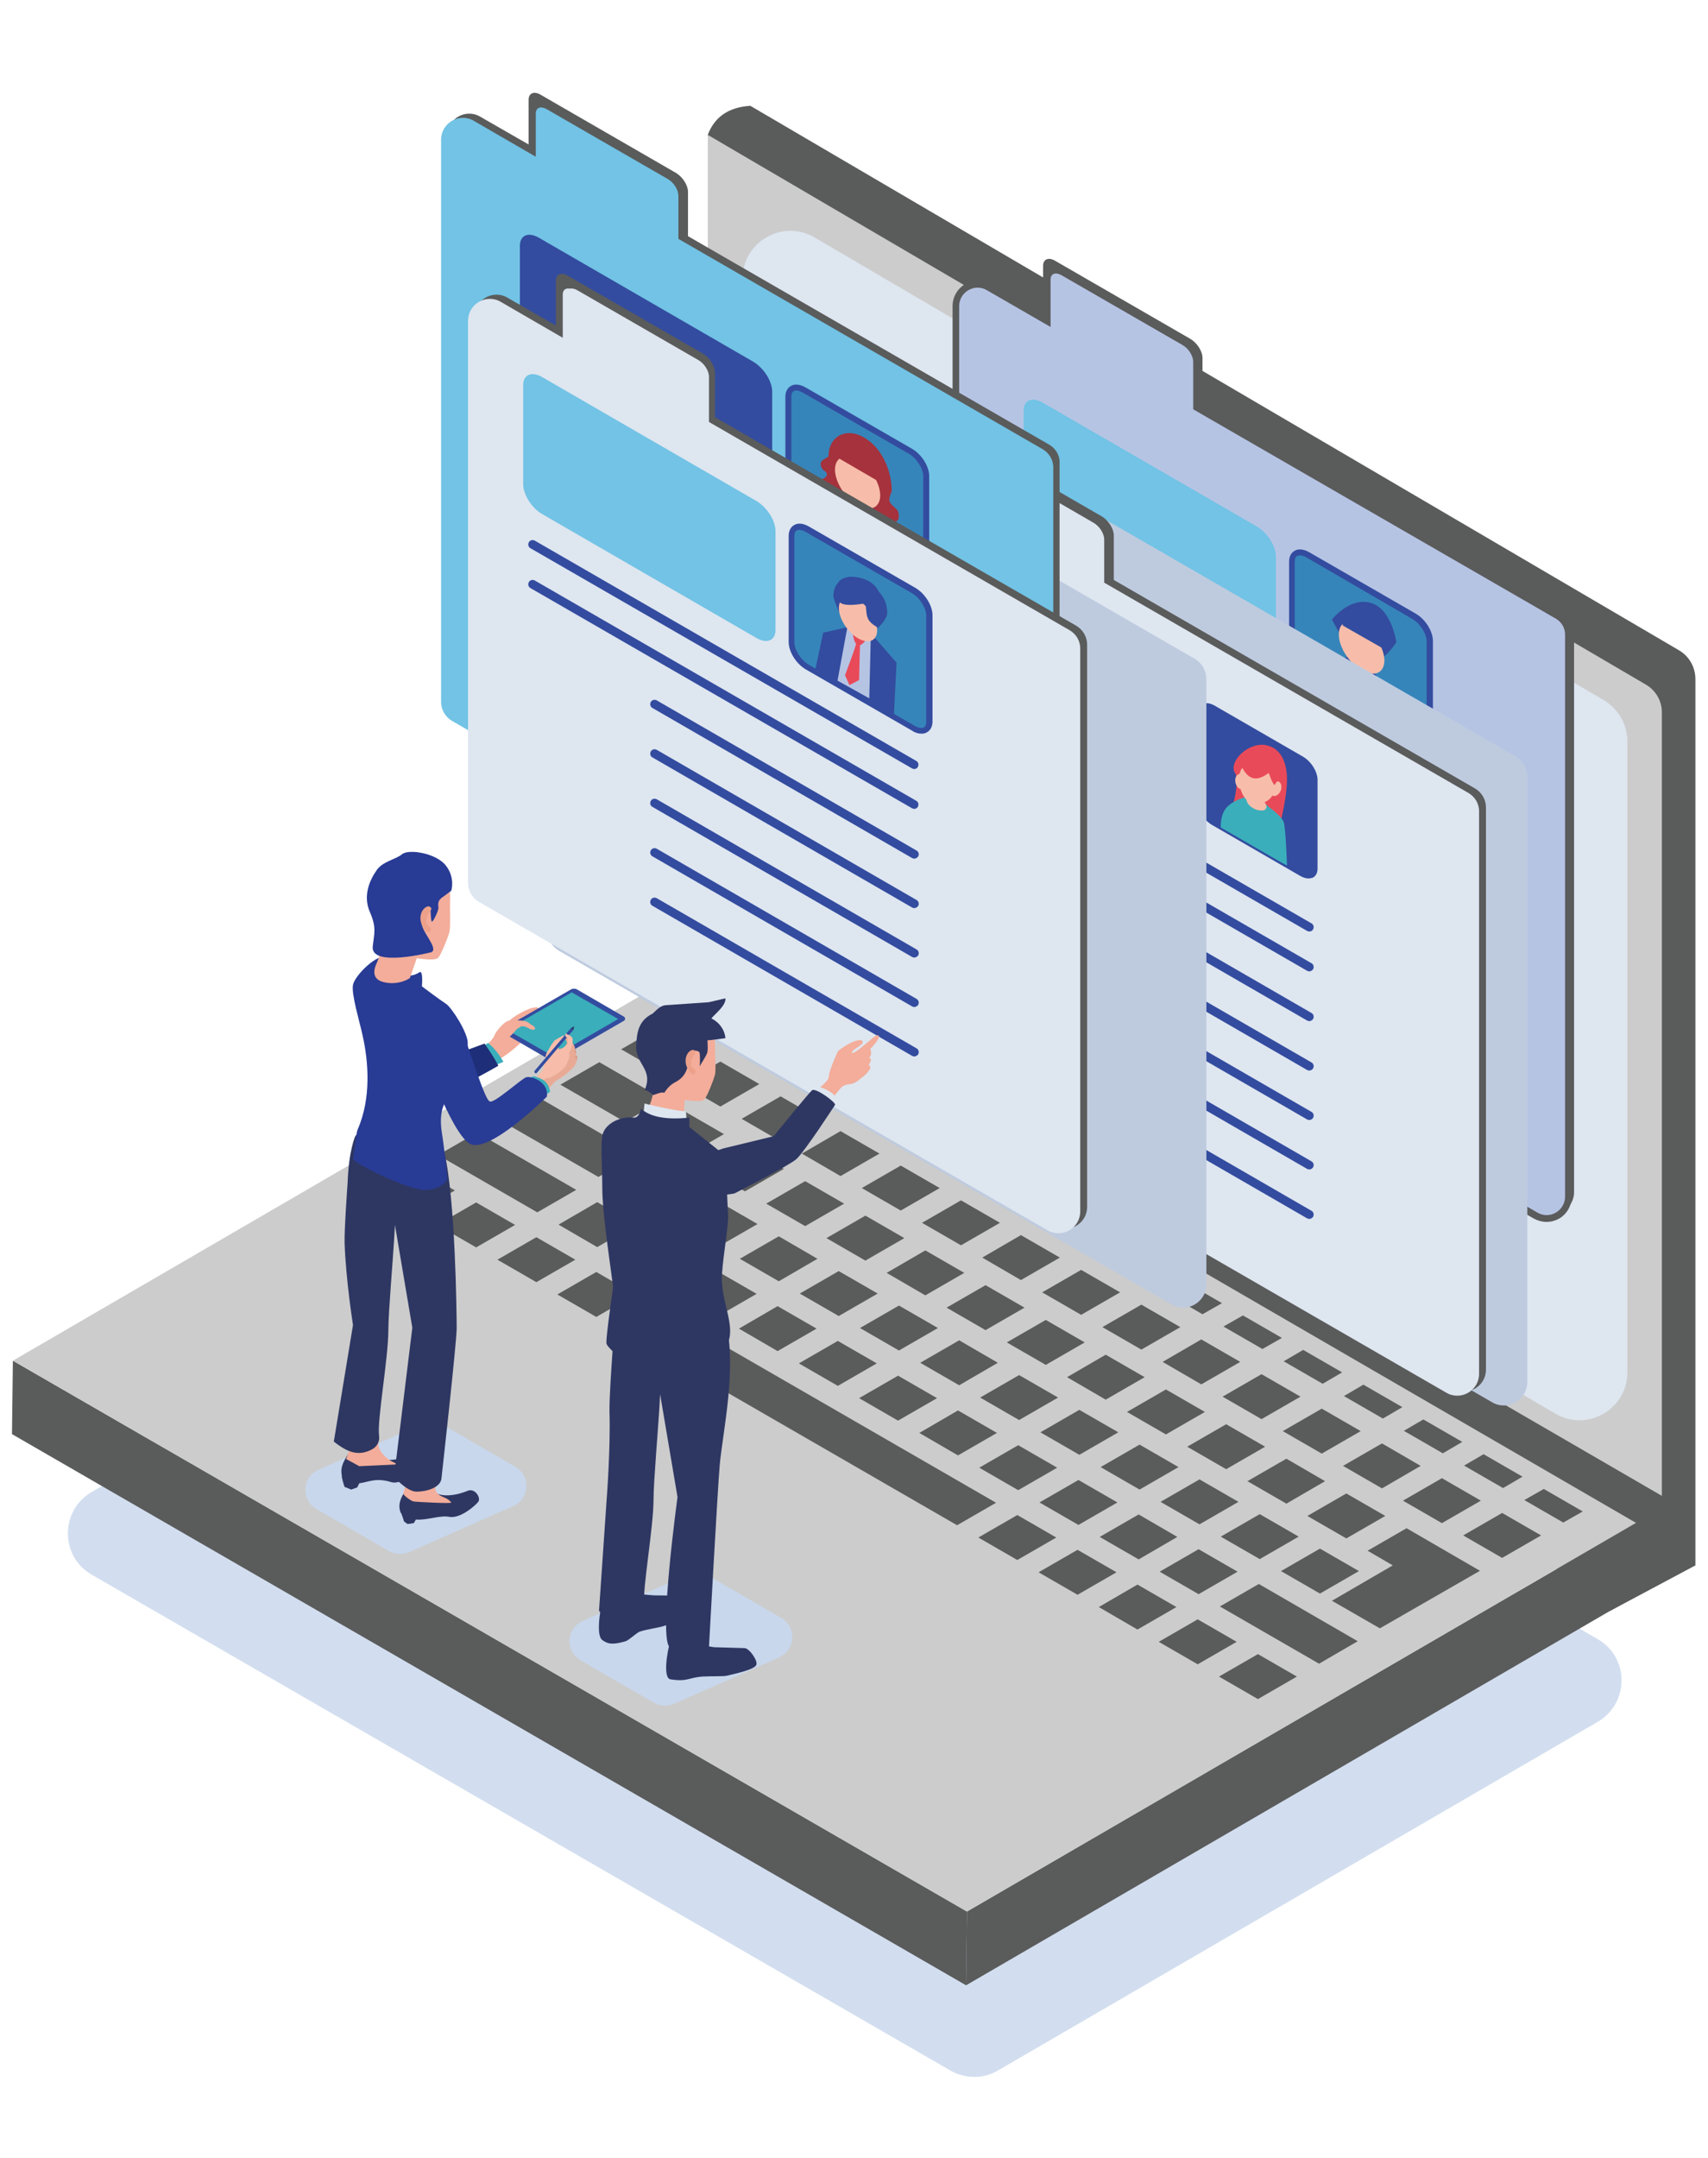 <?xml version="1.0" encoding="utf-8"?>
<!-- Generator: Adobe Illustrator 22.0.1, SVG Export Plug-In . SVG Version: 6.00 Build 0)  -->
<svg version="1.1" id="圖層_1" xmlns="http://www.w3.org/2000/svg" xmlns:xlink="http://www.w3.org/1999/xlink" x="0px" y="0px"
	 viewBox="0 0 570 720" style="enable-background:new 0 0 570 720;" xml:space="preserve">
<style type="text/css">
	.st0{fill:#D2DEEF;}
	.st1{fill:#5A5B5B;}
	.st2{fill:#CCCCCC;}
	.st3{fill:#DEE6F0;}
	.st4{fill:#B6C4E4;}
	.st5{fill:#72C3E5;}
	.st6{fill:#3685BA;}
	.st7{fill:#334C9F;}
	.st8{fill:#F7BDAA;}
	.st9{fill:#BECBDF;}
	.st10{clip-path:url(#SVGID_1_);}
	.st11{fill:#E94A59;}
	.st12{fill:#3AAEBB;}
	.st13{fill:#A5323C;}
	.st14{fill:#C8D7EC;}
	.st15{fill:#F3AD9A;}
	.st16{fill:#1E2E78;}
	.st17{fill:#2E3762;}
	.st18{fill:#D89883;}
	.st19{fill:#E9AA95;}
	.st20{display:none;}
	.st21{display:inline;enable-background:new    ;}
	.st22{fill:#040000;}
	.st23{fill:#283B95;}
	.st24{fill:#EDA18A;}
</style>
<path class="st0" d="M333.1,690.8l200.1-116.3c10.6-6.2,10.6-21.5,0-27.6L246.6,381.5c-5-2.9-11.1-2.9-16,0L30.6,497.8
	c-10.6,6.2-10.6,21.5,0,27.6l286.5,165.4C322.1,693.7,328.2,693.7,333.1,690.8z"/>
<g>
	<g>
		<path class="st1" d="M250.4,309.6l286.9,227.9l28.5-15.2V226.6c0-4-2.1-7.7-5.6-9.7L250.4,35.3c-7.5,0.5-12,3.9-14.2,9.7
			L250.4,309.6z"/>
		<path class="st2" d="M236.2,319.2l318.4,186.6V237.6c0-3.7-2-7.2-5.2-9.1L236.2,45V319.2z"/>
		<path class="st3" d="M247.8,303.5V93c0-12.3,13.4-20,24-13.8l263.4,154.4c4.9,2.9,7.9,8.1,7.9,13.8v210.5c0,12.3-13.4,20-24,13.8
			L255.7,317.2C250.8,314.4,247.8,309.1,247.8,303.5z"/>
	</g>
	<g>
		<polygon class="st1" points="322.4,662.4 554.3,527.6 554.6,503.1 322.7,637.8 		"/>
		<polygon class="st1" points="4.3,454 4,478.5 322.4,662.4 322.7,637.8 		"/>
		<polygon class="st2" points="322.7,637.8 554.6,503.1 236.2,319.2 4.3,454 		"/>
	</g>
	<g>
		<g>
			<polygon class="st1" points="240.7,345.8 227.7,338.3 234.2,334.6 247.2,342.1 			"/>
			<polygon class="st1" points="260.8,357.4 247.8,349.9 254.3,346.2 267.3,353.7 			"/>
			<polygon class="st1" points="280.9,369 267.9,361.5 274.4,357.8 287.3,365.3 			"/>
			<polygon class="st1" points="300.9,380.6 287.9,373.1 294.4,369.3 307.4,376.8 			"/>
			<polygon class="st1" points="321,392.2 308,384.7 314.5,380.9 327.5,388.4 			"/>
			<polygon class="st1" points="341.1,403.8 328.1,396.3 334.6,392.5 347.5,400 			"/>
			<polygon class="st1" points="361.1,415.3 348.1,407.8 354.6,404.1 367.6,411.6 			"/>
			<polygon class="st1" points="381.2,426.9 368.2,419.4 374.7,415.7 387.7,423.2 			"/>
			<polygon class="st1" points="401.3,438.5 388.3,431 394.8,427.3 407.8,434.8 			"/>
			<polygon class="st1" points="421.3,450.1 408.3,442.6 414.8,438.9 427.8,446.4 			"/>
			<polygon class="st1" points="441.4,461.7 428.4,454.2 434.9,450.4 447.9,457.9 			"/>
			<polygon class="st1" points="461.5,473.3 448.5,465.8 455,462 468,469.5 			"/>
			<polygon class="st1" points="481.5,484.9 468.5,477.4 475,473.6 488,481.1 			"/>
			<polygon class="st1" points="501.6,496.5 488.6,489 495.1,485.2 508.1,492.7 			"/>
			<polygon class="st1" points="521.7,508 508.7,500.5 515.2,496.8 528.2,504.3 			"/>
		</g>
		<g>
			<polygon class="st1" points="220.3,357.6 207.3,350.1 220.3,342.6 233.3,350.1 			"/>
			<polygon class="st1" points="240.4,369.2 227.4,361.7 240.4,354.2 253.4,361.7 			"/>
			<polygon class="st1" points="260.5,380.8 247.5,373.3 260.5,365.8 273.5,373.3 			"/>
			<polygon class="st1" points="280.5,392.4 267.6,384.9 280.5,377.4 293.5,384.9 			"/>
			<polygon class="st1" points="300.6,403.9 287.6,396.4 300.6,388.9 313.6,396.4 			"/>
			<polygon class="st1" points="320.7,415.5 307.7,408 320.7,400.5 333.7,408 			"/>
			<polygon class="st1" points="340.7,427.1 327.8,419.6 340.7,412.1 353.7,419.6 			"/>
			<polygon class="st1" points="360.8,438.7 347.8,431.2 360.8,423.7 373.8,431.2 			"/>
			<polygon class="st1" points="380.9,450.3 367.9,442.8 380.9,435.3 393.9,442.8 			"/>
			<polygon class="st1" points="400.9,461.9 388,454.4 400.9,446.9 413.9,454.4 			"/>
			<polygon class="st1" points="421,473.5 408,466 421,458.5 434,466 			"/>
			<polygon class="st1" points="441.1,485 428.1,477.5 441.1,470 454.1,477.5 			"/>
			<polygon class="st1" points="461.2,496.6 448.2,489.1 461.2,481.6 474.1,489.1 			"/>
			<polygon class="st1" points="481.2,508.2 468.2,500.7 481.2,493.2 494.2,500.7 			"/>
			<polygon class="st1" points="501.3,519.8 488.3,512.3 501.3,504.8 514.3,512.3 			"/>
		</g>
		<g>
			<polygon class="st1" points="208.5,374.3 187,361.9 200,354.4 221.5,366.8 			"/>
			<polygon class="st1" points="228.6,385.9 215.6,378.4 228.6,370.9 241.6,378.4 			"/>
			<polygon class="st1" points="248.6,397.5 235.7,390 248.6,382.5 261.6,390 			"/>
			<polygon class="st1" points="268.7,409.1 255.7,401.6 268.7,394.1 281.7,401.6 			"/>
			<polygon class="st1" points="288.8,420.6 275.8,413.1 288.8,405.6 301.8,413.1 			"/>
			<polygon class="st1" points="308.8,432.2 295.9,424.7 308.8,417.2 321.8,424.7 			"/>
			<polygon class="st1" points="328.9,443.8 315.9,436.3 328.9,428.8 341.9,436.3 			"/>
			<polygon class="st1" points="349,455.4 336,447.9 349,440.4 362,447.9 			"/>
			<polygon class="st1" points="369,467 356.1,459.5 369,452 382,459.5 			"/>
			<polygon class="st1" points="389.1,478.6 376.1,471.1 389.1,463.6 402.1,471.1 			"/>
			<polygon class="st1" points="409.2,490.2 396.2,482.7 409.2,475.2 422.2,482.7 			"/>
			<polygon class="st1" points="429.3,501.7 416.3,494.2 429.3,486.7 442.2,494.2 			"/>
			<polygon class="st1" points="449.3,513.3 436.3,505.8 449.3,498.3 462.3,505.8 			"/>
		</g>
		<g>
			<polygon class="st1" points="179.6,366.1 166.6,373.6 199.7,392.7 212.6,385.2 			"/>
			<polygon class="st1" points="219.7,404.3 206.7,396.8 219.7,389.3 232.7,396.8 			"/>
			<polygon class="st1" points="239.8,415.9 226.8,408.4 239.8,400.9 252.8,408.4 			"/>
			<polygon class="st1" points="259.9,427.5 246.9,420 259.9,412.5 272.8,420 			"/>
			<polygon class="st1" points="279.9,439.1 266.9,431.6 279.9,424.1 292.9,431.6 			"/>
			<polygon class="st1" points="300,450.6 287,443.1 300,435.6 313,443.1 			"/>
			<polygon class="st1" points="320.1,462.2 307.1,454.7 320.1,447.2 333,454.7 			"/>
			<polygon class="st1" points="340.1,473.8 327.1,466.3 340.1,458.8 353.1,466.3 			"/>
			<polygon class="st1" points="360.2,485.4 347.2,477.9 360.2,470.4 373.2,477.9 			"/>
			<polygon class="st1" points="380.3,497 367.3,489.5 380.3,482 393.3,489.5 			"/>
			<polygon class="st1" points="400.3,508.6 387.3,501.1 400.3,493.6 413.3,501.1 			"/>
			<polygon class="st1" points="420.4,520.2 407.4,512.7 420.4,505.2 433.4,512.7 			"/>
			<polygon class="st1" points="440.5,531.7 427.5,524.2 440.5,516.7 453.5,524.2 			"/>
			<polygon class="st1" points="469.4,509.9 456.4,517.4 464.8,522.3 444.5,534.1 460.5,543.3 493.9,524.1 			"/>
		</g>
		<g>
			<polygon class="st1" points="159.2,377.9 146.2,385.4 179.3,404.5 192.3,397 			"/>
			<polygon class="st1" points="199.3,416.1 186.4,408.6 199.3,401.1 212.3,408.6 			"/>
			<polygon class="st1" points="219.4,427.6 206.4,420.1 219.4,412.6 232.4,420.1 			"/>
			<polygon class="st1" points="239.5,439.2 226.5,431.7 239.5,424.2 252.5,431.7 			"/>
			<polygon class="st1" points="259.5,450.8 246.6,443.3 259.5,435.8 272.5,443.3 			"/>
			<polygon class="st1" points="279.6,462.4 266.6,454.9 279.6,447.4 292.6,454.9 			"/>
			<polygon class="st1" points="299.7,474 286.7,466.5 299.7,459 312.7,466.5 			"/>
			<polygon class="st1" points="319.7,485.6 306.8,478.1 319.7,470.6 332.7,478.1 			"/>
			<polygon class="st1" points="339.8,497.2 326.8,489.7 339.8,482.2 352.8,489.7 			"/>
			<polygon class="st1" points="359.9,508.8 346.9,501.3 359.9,493.8 372.9,501.3 			"/>
			<polygon class="st1" points="380,520.3 367,512.8 380,505.3 392.9,512.8 			"/>
			<polygon class="st1" points="400,531.9 387,524.4 400,516.9 413,524.4 			"/>
			<polygon class="st1" points="420.1,528.5 407.1,536 440.2,555.1 453.1,547.6 			"/>
		</g>
		<g>
			<polygon class="st1" points="138.8,404.7 125.8,397.2 138.8,389.7 151.8,397.2 			"/>
			<polygon class="st1" points="158.9,416.2 145.9,408.7 158.9,401.2 171.9,408.7 			"/>
			<polygon class="st1" points="179,427.8 166,420.3 179,412.8 192,420.3 			"/>
			<polygon class="st1" points="199,439.4 186,431.9 199,424.4 212,431.9 			"/>
			<polygon class="st1" points="219.1,451 206.1,443.5 219.1,436 232.1,443.5 			"/>
			<polygon class="st1" points="239.2,447.6 226.2,455.1 319.4,508.9 332.4,501.4 			"/>
			<polygon class="st1" points="339.5,520.5 326.5,513 339.5,505.5 352.5,513 			"/>
			<polygon class="st1" points="359.6,532.1 346.6,524.6 359.6,517.1 372.6,524.6 			"/>
			<polygon class="st1" points="379.6,543.7 366.7,536.2 379.6,528.7 392.6,536.2 			"/>
			<polygon class="st1" points="399.7,555.3 386.7,547.8 399.7,540.3 412.7,547.8 			"/>
			<polygon class="st1" points="419.8,566.9 406.8,559.4 419.8,551.9 432.8,559.4 			"/>
		</g>
		<path class="st1" d="M549.4,510.1L229.9,324.8c1.6-5.5,5.2-8.3,12.1-7l319.5,185.3L549.4,510.1z"/>
	</g>
</g>
<g>
	<g>
		<g>
			<path class="st1" d="M521.9,203.9l-120.6-69.6v-14.9c0-2.2-1.8-5-4-6.3l-45.2-26.1c-2.2-1.3-4-0.5-4,1.7v14.9l-16.2-9.3
				c-4.8-2.8-10.9,0.7-10.9,6.3v187.6c0,2.6,1.4,5,3.6,6.3l189.8,109.6c4.8,2.8,10.9-0.7,10.9-6.3V210.2
				C525.6,207.6,524.2,205.2,521.9,203.9z"/>
			<g>
				<path class="st4" d="M512.5,405.6L322.6,296c-2.2-1.3-3.6-3.7-3.6-6.3V102.1c0-5.6,6-9.1,10.9-6.3l189.8,109.6
					c2.2,1.3,3.6,3.7,3.6,6.3v187.6C523.4,404.9,517.3,408.4,512.5,405.6z"/>
				<path class="st1" d="M516.1,407.7c-1.4,0-2.9-0.4-4.2-1.1L322.1,297c-2.6-1.5-4.2-4.3-4.2-7.3V102.1c0-3,1.6-5.8,4.2-7.3
					c2.6-1.5,5.8-1.5,8.4,0l189.8,109.6c2.6,1.5,4.2,4.3,4.2,7.3v187.6c0,3-1.6,5.8-4.2,7.3C519,407.3,517.6,407.7,516.1,407.7z
					 M513.1,404.6c1.9,1.1,4.2,1.1,6.1,0c1.9-1.1,3.1-3.1,3.1-5.3V211.7c0-2.2-1.2-4.2-3.1-5.3L329.3,96.8c-1.9-1.1-4.2-1.1-6.1,0
					c-1.9,1.1-3.1,3.1-3.1,5.3v187.6c0,2.2,1.2,4.2,3.1,5.3L513.1,404.6z"/>
				<path class="st4" d="M354.2,117.5l40.4,23.3c2,1.1,3.6,0.5,3.6-1.5v-18.6c0-2-1.6-4.5-3.6-5.6l-40.4-23.3
					c-2-1.1-3.6-0.5-3.6,1.5v18.6C350.6,113.9,352.2,116.4,354.2,117.5z"/>
			</g>
		</g>
		<g>
			<path class="st5" d="M347.9,180l71.6,41.4c3.5,2,6.3,0.8,6.3-2.7v-33c0-3.5-2.8-7.9-6.3-10l-71.6-41.4c-3.5-2-6.3-0.8-6.3,2.7v33
				C341.6,173.6,344.4,178,347.9,180z"/>
			<g>
				<path class="st6" d="M436.4,231.2l35.4,20.4c2.9,1.7,5.3,0.7,5.3-2.2V214c0-2.9-2.4-6.7-5.3-8.4l-35.4-20.4
					c-2.9-1.7-5.3-0.7-5.3,2.2v35.4C431.1,225.7,433.5,229.5,436.4,231.2z"/>
				<path class="st7" d="M474.5,253.4c-1,0-2.1-0.3-3.1-1L436,232c-3.3-1.9-5.8-5.9-5.8-9.2v-35.4c0-1.6,0.6-2.9,1.8-3.6
					c1.3-0.8,3.1-0.6,5,0.5l35.4,20.4c3.3,1.9,5.8,5.9,5.8,9.2v35.4c0,1.6-0.6,2.9-1.8,3.6C475.8,253.2,475.2,253.4,474.5,253.4z
					 M433.8,185.3c-0.3,0-0.6,0.1-0.9,0.2c-0.7,0.4-0.8,1.2-0.8,1.9v35.4c0,2.6,2.2,6,4.8,7.5l35.4,20.4c1.2,0.7,2.4,0.9,3,0.5
					c0.7-0.4,0.8-1.2,0.8-1.9V214c0-2.6-2.2-6-4.8-7.5L436,186C435.2,185.5,434.4,185.3,433.8,185.3z"/>
			</g>
			<g>
				<path class="st7" d="M444.5,206.7c0,0,5.8,11.4,9.8,14.1c5.3,3.5,11.7-6.5,11.7-6.5s-1.5-11-8.4-13.1
					C450.5,199,444.5,206.7,444.5,206.7z"/>
				<path class="st7" d="M467.1,237.8l-8.2-13c-2.6-4.2-6.9-6.6-9.6-5.5l-8.2,3.5c-4.3,1.8-1.2,10.8,4.8,14.3l16.4,9.5
					C468.4,250.1,471.4,244.6,467.1,237.8z"/>
				<path class="st8" d="M446.8,211.7c0,4.2,3.4,9.5,7.6,11.9c4.2,2.4,7.6,1,7.6-3.2s-3.4-9.5-7.6-11.9
					C450.1,206.1,446.8,207.5,446.8,211.7z"/>
				<polygon class="st7" points="448.1,208.7 461.6,216.4 461.6,212.4 448.1,204.7 				"/>
			</g>
			<g>
				<path class="st7" d="M472.1,265.1c-0.2,0-0.5-0.1-0.7-0.2L344,191.4c-0.7-0.4-0.9-1.3-0.5-2c0.4-0.7,1.3-0.9,2-0.5l127.3,73.5
					c0.7,0.4,0.9,1.3,0.5,2C473.1,264.9,472.6,265.1,472.1,265.1z"/>
				<path class="st7" d="M472.1,278.4c-0.2,0-0.5-0.1-0.7-0.2L344,204.7c-0.7-0.4-0.9-1.3-0.5-2c0.4-0.7,1.3-0.9,2-0.5l127.3,73.5
					c0.7,0.4,0.9,1.3,0.5,2C473.1,278.1,472.6,278.4,472.1,278.4z"/>
				<path class="st7" d="M472.1,295c-0.2,0-0.5-0.1-0.7-0.2l-86.7-50.1c-0.7-0.4-0.9-1.3-0.5-2c0.4-0.7,1.3-0.9,2-0.5l86.7,50.1
					c0.7,0.4,0.9,1.3,0.5,2C473.1,294.7,472.6,295,472.1,295z"/>
				<path class="st7" d="M472.1,311.5c-0.2,0-0.5-0.1-0.7-0.2l-86.7-50.1c-0.7-0.4-0.9-1.3-0.5-2c0.4-0.7,1.3-0.9,2-0.5l86.7,50.1
					c0.7,0.4,0.9,1.3,0.5,2C473.1,311.2,472.6,311.5,472.1,311.5z"/>
				<path class="st7" d="M472.1,328c-0.2,0-0.5-0.1-0.7-0.2l-86.7-50.1c-0.7-0.4-0.9-1.3-0.5-2c0.4-0.7,1.3-0.9,2-0.5l86.7,50.1
					c0.7,0.4,0.9,1.3,0.5,2C473.1,327.8,472.6,328,472.1,328z"/>
				<path class="st7" d="M472.1,344.5c-0.2,0-0.5-0.1-0.7-0.2l-86.7-50.1c-0.7-0.4-0.9-1.3-0.5-2c0.4-0.7,1.3-0.9,2-0.5l86.7,50.1
					c0.7,0.4,0.9,1.3,0.5,2C473.1,344.3,472.6,344.5,472.1,344.5z"/>
				<path class="st7" d="M472.1,361c-0.2,0-0.5-0.1-0.7-0.2l-86.7-50.1c-0.7-0.4-0.9-1.3-0.5-2c0.4-0.7,1.3-0.9,2-0.5l86.7,50.1
					c0.7,0.4,0.9,1.3,0.5,2C473.1,360.8,472.6,361,472.1,361z"/>
			</g>
		</g>
	</g>
	<path class="st9" d="M498,467.9l-204.4-118c-2.4-1.4-3.9-4-3.9-6.8V141.2c0-6,6.5-9.8,11.7-6.8l204.4,118c2.4,1.4,3.9,4,3.9,6.8
		v201.9C509.7,467.1,503.2,470.9,498,467.9z"/>
	<g>
		<g>
			<path class="st1" d="M492.3,263.1l-120.6-69.6v-14.9c0-2.2-1.8-5-4-6.3l-45.2-26.1c-2.2-1.3-4-0.5-4,1.7v14.9l-16.2-9.3
				c-4.8-2.8-10.9,0.7-10.9,6.3v187.6c0,2.6,1.4,5,3.6,6.3L485,463.3c4.8,2.8,10.9-0.7,10.9-6.3V269.4
				C495.9,266.8,494.5,264.4,492.3,263.1z"/>
			<path class="st3" d="M490.1,264.6l-121.6-70.2v-14.4c0-2-1.6-4.5-3.6-5.6L324.5,151c-2-1.1-3.6-0.5-3.6,1.5v14.4l-20.7-12
				c-4.8-2.8-10.9,0.7-10.9,6.3v187.6c0,2.6,1.4,5,3.6,6.3l189.8,109.6c4.8,2.8,10.9-0.7,10.9-6.3V270.9
				C493.7,268.3,492.3,265.9,490.1,264.6z"/>
		</g>
		<g>
			<g>
				<g>
					<path class="st7" d="M436.9,310.8c-0.2,0-0.5-0.1-0.7-0.2l-127.3-73.5c-0.7-0.4-0.9-1.3-0.5-2c0.4-0.7,1.3-0.9,2-0.5
						l127.3,73.5c0.7,0.4,0.9,1.3,0.5,2C437.9,310.6,437.5,310.8,436.9,310.8z"/>
					<path class="st7" d="M436.9,324.1c-0.2,0-0.5-0.1-0.7-0.2l-127.3-73.5c-0.7-0.4-0.9-1.3-0.5-2c0.4-0.7,1.3-0.9,2-0.5
						l127.3,73.5c0.7,0.4,0.9,1.3,0.5,2C437.9,323.8,437.5,324.1,436.9,324.1z"/>
					<path class="st7" d="M436.9,340.7c-0.2,0-0.5-0.1-0.7-0.2l-86.7-50.1c-0.7-0.4-0.9-1.3-0.5-2c0.4-0.7,1.3-0.9,2-0.5l86.7,50.1
						c0.7,0.4,0.9,1.3,0.5,2C437.9,340.4,437.5,340.7,436.9,340.7z"/>
					<path class="st7" d="M436.9,357.2c-0.2,0-0.5-0.1-0.7-0.2l-86.7-50.1c-0.7-0.4-0.9-1.3-0.5-2c0.4-0.7,1.3-0.9,2-0.5l86.7,50.1
						c0.7,0.4,0.9,1.3,0.5,2C437.9,356.9,437.5,357.2,436.9,357.2z"/>
					<path class="st7" d="M436.9,373.7c-0.2,0-0.5-0.1-0.7-0.2l-86.7-50.1c-0.7-0.4-0.9-1.3-0.5-2c0.4-0.7,1.3-0.9,2-0.5l86.7,50.1
						c0.7,0.4,0.9,1.3,0.5,2C437.9,373.4,437.5,373.7,436.9,373.7z"/>
					<path class="st7" d="M436.9,390.2c-0.2,0-0.5-0.1-0.7-0.2l-86.7-50.1c-0.7-0.4-0.9-1.3-0.5-2c0.4-0.7,1.3-0.9,2-0.5l86.7,50.1
						c0.7,0.4,0.9,1.3,0.5,2C437.9,389.9,437.5,390.2,436.9,390.2z"/>
					<path class="st7" d="M436.9,406.7c-0.2,0-0.5-0.1-0.7-0.2l-86.7-50.1c-0.7-0.4-0.9-1.3-0.5-2c0.4-0.7,1.3-0.9,2-0.5l86.7,50.1
						c0.7,0.4,0.9,1.3,0.5,2C437.9,406.4,437.5,406.7,436.9,406.7z"/>
				</g>
				<g>
					<path class="st7" d="M404.8,274.6l29.6,17.1c2.5,1.4,4.4,0.6,4.4-1.9v-29.6c0-2.5-2-5.6-4.4-7l-29.6-17.1
						c-2.5-1.4-4.4-0.6-4.4,1.9v29.6C400.4,270,402.3,273.1,404.8,274.6z"/>
					<path class="st7" d="M436.6,293.1c-0.8,0-1.7-0.3-2.6-0.8l-29.6-17.1c-2.7-1.6-4.8-5-4.8-7.7V238c0-1.4,0.5-2.4,1.5-3
						c1.1-0.6,2.6-0.5,4.2,0.4l29.6,17.1c2.7,1.6,4.8,5,4.8,7.7v29.6c0,1.4-0.5,2.4-1.5,3C437.7,293,437.1,293.1,436.6,293.1z
						 M402.6,236.2c-0.3,0-0.5,0.1-0.7,0.2c-0.6,0.3-0.7,1-0.7,1.6v29.6c0,2.2,1.8,5,4,6.3l29.6,17.1c1,0.6,2,0.7,2.5,0.4
						c0.6-0.3,0.7-1,0.7-1.6v-29.6c0-2.2-1.8-5-4-6.3l-29.6-17.1C403.7,236.4,403.1,236.2,402.6,236.2z"/>
					<g>
						<defs>
							<path id="SVGID_3_" d="M404.8,274.6l29.6,17.1c2.5,1.4,4.4,0.6,4.4-1.9v-29.6c0-2.5-2-5.6-4.4-7l-29.6-17.1
								c-2.5-1.4-4.4-0.6-4.4,1.9v29.6C400.4,270,402.3,273.1,404.8,274.6z"/>
						</defs>
						<clipPath id="SVGID_1_">
							<use xlink:href="#SVGID_3_"  style="overflow:visible;"/>
						</clipPath>
						<g class="st10">
							<path class="st11" d="M412.3,258.2c1.3,1.8-0.7,12.8-2.1,11.8c0,0,4.8,4.3,8.2,6.5c4.4,2.9,8.6,1.4,8.6,1.4
								c-1,0.2,1.7-7,2.4-15.4c0.6-6.8-1.3-12.6-6.6-13.8C416.8,247.2,409.5,254.3,412.3,258.2z"/>
							<path class="st12" d="M428.4,274.3c-0.7-2-4.9-5-4.9-5c-1.8-2-5.9-3.6-8.3-3.2c0,0-3.9,1-6,3.5c-2.1,2.5-1.8,6.7-1.8,6.7
								s2.6,1.7,5.3,3.2l16.8,9.3C429.5,288.8,429.1,276.4,428.4,274.3z"/>
							<path class="st8" d="M417.1,265.5c-0.7,0.3-1.3,0.7-1.1,1.6c0.3,1.1,1.1,1.9,2.1,2.5c0.7,0.4,1.4,0.7,2.2,0.8
								c0.5,0,1.1,0.1,1.6-0.1c0.6-0.2,0.9-0.9,0.7-1.5c-0.3-1.3-1.8-2.4-3-2.8C418.9,265.6,418,265.5,417.1,265.5z"/>
							<path class="st8" d="M413.5,259.6c0,3.5,1.4,8.4,5.7,8.6c2.3,0.1,5.2-1.1,6.2-4.4c0.5-1.8,1-2,0.1-3.7
								c-1.2-2-3.8-3.5-5.7-4.6C416.2,253.6,413.5,256.2,413.5,259.6z"/>
							<path class="st11" d="M414.3,255.6c2,4.2,4.7,5.6,9.1,2.3c1,2.8,1.8,4.8,3,4.2l-0.9-4.2l-9.6-5.3L414.3,255.6z"/>
							<path class="st8" d="M427.4,263.8c-0.5,1.3-1.7,2.1-2.7,1.7c-0.9-0.4,1-5.2,1.9-4.8C427.6,261.1,427.9,262.5,427.4,263.8z"/>
							<path class="st8" d="M414.6,263.3c-1,0.2-2-0.8-2.3-2.2c-0.3-1.4,0.3-2.7,1.3-2.9C414.7,258.1,415.6,263.1,414.6,263.3z"/>
						</g>
					</g>
				</g>
				<path class="st7" d="M312.8,225.7l71.6,41.4c3.5,2,6.3,0.8,6.3-2.7v-33c0-3.5-2.8-7.9-6.3-10l-71.6-41.4c-3.5-2-6.3-0.8-6.3,2.7
					v33C306.5,219.2,309.3,223.7,312.8,225.7z"/>
			</g>
		</g>
	</g>
	<path class="st9" d="M390.9,435.2l-204.4-118c-2.4-1.4-3.9-4-3.9-6.8V108.6c0-6,6.5-9.8,11.7-6.8l204.4,118c2.4,1.4,3.9,4,3.9,6.8
		v201.9C402.6,434.5,396.1,438.3,390.9,435.2z"/>
	<g>
		<g>
			<path class="st1" d="M350.2,148.4L229.6,78.8V64c0-2.2-1.8-5-4-6.3l-45.2-26.1c-2.2-1.3-4-0.5-4,1.7v14.9l-16.2-9.3
				c-4.8-2.8-10.9,0.7-10.9,6.3v187.6c0,2.6,1.4,5,3.6,6.3l189.8,109.6c4.8,2.8,10.9-0.7,10.9-6.3V154.7
				C353.8,152.1,352.4,149.7,350.2,148.4z"/>
			<path class="st5" d="M348,149.9L226.4,79.7V65.3c0-2-1.6-4.5-3.6-5.6l-40.4-23.3c-2-1.1-3.6-0.5-3.6,1.5v14.4l-20.7-12
				c-4.8-2.8-10.9,0.7-10.9,6.3v187.6c0,2.6,1.4,5,3.6,6.3l189.8,109.6c4.8,2.8,10.9-0.7,10.9-6.3V156.2
				C351.6,153.6,350.2,151.2,348,149.9z"/>
		</g>
		<g>
			<path class="st7" d="M179.8,125l71.6,41.4c3.5,2,6.3,0.8,6.3-2.7v-33c0-3.5-2.8-7.9-6.3-10l-71.6-41.4c-3.5-2-6.3-0.8-6.3,2.7v33
				C173.5,118.5,176.4,123,179.8,125z"/>
			<g>
				<g>
					<path class="st6" d="M268.4,176.1l35.4,20.4c2.9,1.7,5.3,0.7,5.3-2.2v-35.4c0-2.9-2.4-6.7-5.3-8.4l-35.4-20.4
						c-2.9-1.7-5.3-0.7-5.3,2.2v35.4C263.1,170.7,265.5,174.4,268.4,176.1z"/>
					<path class="st7" d="M306.4,198.4c-1,0-2.1-0.3-3.1-1L267.9,177c-3.3-1.9-5.8-5.9-5.8-9.2v-35.4c0-1.6,0.6-2.9,1.8-3.6
						c1.3-0.8,3.1-0.6,5,0.5l35.4,20.4c3.3,1.9,5.8,5.9,5.8,9.2v35.4c0,1.6-0.6,2.9-1.8,3.6C307.7,198.2,307.1,198.4,306.4,198.4z
						 M268.9,175.3l35.4,20.4c1.2,0.7,2.4,0.9,3,0.5c0.7-0.4,0.8-1.2,0.8-1.9v-35.4c0-2.6-2.2-6-4.8-7.5L267.9,131
						c-1.2-0.7-2.4-0.9-3-0.5c-0.7,0.4-0.8,1.2-0.8,1.9v35.4C264.1,170.3,266.3,173.8,268.9,175.3L268.9,175.3z"/>
				</g>
				<path class="st13" d="M276.5,152.1c0,0.8-3,1.1-2.6,3.1c0.4,2,1.9,1.9,2,2.8c0.4,2.1-3.2,1.1-1.9,4.6c1.3,3.5,8.2,3.2,12.3,5.9
					c5.3,3.5,15,9.4,13.5,2.4c-0.3-1.2-2.4-2.2-2.9-3.5c-0.5-1.4,0.7-3.1,0.7-3.6c0-6.3-3-14.2-9.2-17.8
					C282.1,142.3,276.5,145.9,276.5,152.1z"/>
				<path class="st7" d="M299.1,182.8l-8.2-13c-2.6-4.2-6.9-6.6-9.6-5.5l-8.2,3.5c-4.3,1.8-1.2,10.8,4.8,14.3l16.4,9.5
					C300.3,195.1,303.4,189.5,299.1,182.8z"/>
				
					<ellipse transform="matrix(0.799 -0.601 0.601 0.799 -39.312 204.417)" class="st8" cx="286.3" cy="161" rx="5.7" ry="10"/>
				<polygon class="st13" points="279.4,152.6 292.8,160.4 292.8,156.4 279.4,148.6 				"/>
			</g>
			<g>
				<path class="st7" d="M304,210.1c-0.2,0-0.5-0.1-0.7-0.2L176,136.4c-0.7-0.4-0.9-1.3-0.5-2c0.4-0.7,1.3-0.9,2-0.5l127.3,73.5
					c0.7,0.4,0.9,1.3,0.5,2C305,209.9,304.5,210.1,304,210.1z"/>
				<path class="st7" d="M304,223.4c-0.2,0-0.5-0.1-0.7-0.2L176,149.7c-0.7-0.4-0.9-1.3-0.5-2c0.4-0.7,1.3-0.9,2-0.5l127.3,73.5
					c0.7,0.4,0.9,1.3,0.5,2C305,223.1,304.5,223.4,304,223.4z"/>
				<path class="st7" d="M304,240c-0.2,0-0.5-0.1-0.7-0.2l-86.7-50.1c-0.7-0.4-0.9-1.3-0.5-2c0.4-0.7,1.3-0.9,2-0.5l86.7,50.1
					c0.7,0.4,0.9,1.3,0.5,2C305,239.7,304.5,240,304,240z"/>
				<path class="st7" d="M304,256.5c-0.2,0-0.5-0.1-0.7-0.2l-86.7-50.1c-0.7-0.4-0.9-1.3-0.5-2c0.4-0.7,1.3-0.9,2-0.5l86.7,50.1
					c0.7,0.4,0.9,1.3,0.5,2C305,256.2,304.5,256.5,304,256.5z"/>
				<path class="st7" d="M304,273c-0.2,0-0.5-0.1-0.7-0.2l-86.7-50.1c-0.7-0.4-0.9-1.3-0.5-2c0.4-0.7,1.3-0.9,2-0.5l86.7,50.1
					c0.7,0.4,0.9,1.3,0.5,2C305,272.7,304.5,273,304,273z"/>
				<path class="st7" d="M304,289.5c-0.2,0-0.5-0.1-0.7-0.2l-86.7-50.1c-0.7-0.4-0.9-1.3-0.5-2c0.4-0.7,1.3-0.9,2-0.5l86.7,50.1
					c0.7,0.4,0.9,1.3,0.5,2C305,289.2,304.5,289.5,304,289.5z"/>
				<path class="st7" d="M304,306c-0.2,0-0.5-0.1-0.7-0.2l-86.7-50.1c-0.7-0.4-0.9-1.3-0.5-2c0.4-0.7,1.3-0.9,2-0.5l86.7,50.1
					c0.7,0.4,0.9,1.3,0.5,2C305,305.7,304.5,306,304,306z"/>
			</g>
		</g>
	</g>
	<g>
		<g>
			<path class="st1" d="M359.2,208.8l-120.6-69.6v-14.9c0-2.2-1.8-5-4-6.3L189.5,92c-2.2-1.3-4-0.5-4,1.7v14.9l-16.2-9.3
				c-4.8-2.8-10.9,0.7-10.9,6.3v187.6c0,2.6,1.4,5,3.6,6.3L351.9,409c4.8,2.8,10.9-0.7,10.9-6.3V215.1
				C362.8,212.5,361.4,210.1,359.2,208.8z"/>
			<path class="st3" d="M357,210.3l-121.6-70.2v-14.4c0-2-1.6-4.5-3.6-5.6l-40.4-23.3c-2-1.1-3.6-0.5-3.6,1.5v14.4l-20.7-12
				c-4.8-2.8-10.9,0.7-10.9,6.3v187.6c0,2.6,1.4,5,3.6,6.3l189.8,109.6c4.8,2.8,10.9-0.7,10.9-6.3V216.6
				C360.6,214,359.2,211.6,357,210.3z"/>
		</g>
		<g>
			<g>
				<path class="st5" d="M180.9,171.5l71.6,41.4c3.5,2,6.3,0.8,6.3-2.7v-33c0-3.5-2.8-7.9-6.3-10l-71.6-41.4c-3.5-2-6.3-0.8-6.3,2.7
					v33C174.6,165,177.4,169.5,180.9,171.5z"/>
				<g>
					<g>
						<path class="st6" d="M269.4,222.6l35.4,20.4c2.9,1.7,5.3,0.7,5.3-2.2v-35.4c0-2.9-2.4-6.7-5.3-8.4l-35.4-20.4
							c-2.9-1.7-5.3-0.7-5.3,2.2v35.4C264.1,217.2,266.5,220.9,269.4,222.6z"/>
						<path class="st7" d="M307.5,244.8c-1,0-2.1-0.3-3.1-1l-35.4-20.4c-3.3-1.9-5.8-5.9-5.8-9.2v-35.4c0-1.6,0.6-2.9,1.8-3.6
							c1.3-0.8,3.1-0.6,5,0.5l35.4,20.4c3.3,1.9,5.8,5.9,5.8,9.2v35.4c0,1.6-0.6,2.9-1.8,3.6C308.8,244.7,308.2,244.8,307.5,244.8z
							 M269.9,221.8l35.4,20.4c1.2,0.7,2.4,0.9,3,0.5c0.7-0.4,0.8-1.2,0.8-1.9v-35.4c0-2.6-2.2-6-4.8-7.5l-35.4-20.4
							c-1.2-0.7-2.4-0.9-3-0.5c-0.7,0.4-0.8,1.2-0.8,1.9v35.4C265.1,216.8,267.3,220.3,269.9,221.8L269.9,221.8z"/>
					</g>
					<path class="st7" d="M278.1,199c0,0.7,3.7,11.5,7.8,12.1c7.5,1.2,10.2-5.7,10.2-6.2c0-5.3-2.5-8.1-7.9-11.2
						C282.8,190.6,278.1,193.7,278.1,199z"/>
					<path class="st7" d="M299.2,221.1l-8.1-9.3c-2.2-3.5-6.7-3.4-8.9-2.4l-7.5,1.7l-2.8,13.2l26.4,14.7L299.2,221.1z"/>
					<polygon class="st4" points="290.1,233 279.5,227.1 282.8,209.2 290.6,212.2 					"/>
					<path class="st11" d="M288.9,213c-0.9-0.6-4.2-1.8-4.4-1.9c0.2,0.9,0.4,2.8,1.2,3.7c-0.5,2.1-3.7,10.5-3.7,10.5l1.5,3.3
						l3.2-1.7c0,0,0.2-9.4,0.3-11.6C287.7,215.1,289.3,213.5,288.9,213z"/>
					
						<ellipse transform="matrix(0.799 -0.601 0.601 0.799 -66.658 213.636)" class="st8" cx="286.4" cy="206.6" rx="4.8" ry="8.5"/>
					<path class="st7" d="M280,197.8c-1.4,4,1.6,4.7,8.9,3.5c0.3,4.9,0.3,5.9,4.2,8.2c0.7-1,1.7-1.9,2.1-2.8c0.8-1.9,0.8-5.7-1.2-7
						c0,0-0.4-4.8-5.9-6.6c-5.5-1.8-8.1,0.8-8.1,0.8V197.8z"/>
				</g>
				<g>
					<path class="st7" d="M305.1,256.6c-0.2,0-0.5-0.1-0.7-0.2L177,182.9c-0.7-0.4-0.9-1.3-0.5-2c0.4-0.7,1.3-0.9,2-0.5l127.3,73.5
						c0.7,0.4,0.9,1.3,0.5,2C306.1,256.3,305.6,256.6,305.1,256.6z"/>
					<path class="st7" d="M305.1,269.9c-0.2,0-0.5-0.1-0.7-0.2L177,196.2c-0.7-0.4-0.9-1.3-0.5-2c0.4-0.7,1.3-0.9,2-0.5l127.3,73.5
						c0.7,0.4,0.9,1.3,0.5,2C306.1,269.6,305.6,269.9,305.1,269.9z"/>
					<path class="st7" d="M305.1,286.5c-0.2,0-0.5-0.1-0.7-0.2l-86.7-50.1c-0.7-0.4-0.9-1.3-0.5-2c0.4-0.7,1.3-0.9,2-0.5l86.7,50.1
						c0.7,0.4,0.9,1.3,0.5,2C306.1,286.2,305.6,286.5,305.1,286.5z"/>
					<path class="st7" d="M305.1,303c-0.2,0-0.5-0.1-0.7-0.2l-86.7-50.1c-0.7-0.4-0.9-1.3-0.5-2c0.4-0.7,1.3-0.9,2-0.5l86.7,50.1
						c0.7,0.4,0.9,1.3,0.5,2C306.1,302.7,305.6,303,305.1,303z"/>
					<path class="st7" d="M305.1,319.5c-0.2,0-0.5-0.1-0.7-0.2l-86.7-50.1c-0.7-0.4-0.9-1.3-0.5-2c0.4-0.7,1.3-0.9,2-0.5l86.7,50.1
						c0.7,0.4,0.9,1.3,0.5,2C306.1,319.2,305.6,319.5,305.1,319.5z"/>
					<path class="st7" d="M305.1,336c-0.2,0-0.5-0.1-0.7-0.2l-86.7-50.1c-0.7-0.4-0.9-1.3-0.5-2c0.4-0.7,1.3-0.9,2-0.5l86.7,50.1
						c0.7,0.4,0.9,1.3,0.5,2C306.1,335.7,305.6,336,305.1,336z"/>
					<path class="st7" d="M305.1,352.5c-0.2,0-0.5-0.1-0.7-0.2l-86.7-50.1c-0.7-0.4-0.9-1.3-0.5-2c0.4-0.7,1.3-0.9,2-0.5l86.7,50.1
						c0.7,0.4,0.9,1.3,0.5,2C306.1,352.2,305.6,352.5,305.1,352.5z"/>
				</g>
			</g>
		</g>
		<path class="st3" d="M192.6,122.5l40.4,23.3c2,1.1,3.6,0.5,3.6-1.5v-18.6c0-2-1.6-4.5-3.6-5.6l-40.4-23.3c-2-1.1-3.6-0.5-3.6,1.5
			v18.6C189,118.9,190.6,121.4,192.6,122.5z"/>
	</g>
</g>
<path class="st14" d="M129.8,517.5l-24.2-14c-5.2-3-4.8-10.7,0.7-13.1l34.8-15.4c2.2-1,4.6-0.8,6.7,0.4l24.2,14
	c5.2,3,4.8,10.7-0.7,13.1l-34.8,15.4C134.4,518.8,131.9,518.7,129.8,517.5z"/>
<g>
	<g>
		<path class="st15" d="M161.2,350.4c1.1-2.1,1.8-1.9,3.6-4.4c2.2-3.1,3.9-4.4,5.8-6c1.8-1.5,5.5-3.4,7.4-3.8c0.3,0,0.6-0.1,0.8-0.1
			c0.5-0.1,0.7,0.1,0.9,0.3c0.5,0.6,0.1,1.8-1.3,4.8c-0.7,1.6-3.2,4.6-3.2,4.8c-0.7,1.9-6.4,6.2-7.9,7
			C165.5,354.7,160.3,352.4,161.2,350.4z"/>
		<g>
			<g>
				<path class="st7" d="M183.6,353.7l-15.7-9.1c-0.5-0.3-0.5-0.8,0-1.1l22.7-13.1c0.5-0.3,1.4-0.3,1.9,0l15.7,9.1
					c0.5,0.3,0.5,0.8,0,1.1l-22.7,13.1C185,354,184.2,354,183.6,353.7z"/>
				<path class="st7" d="M183.6,353.4l-15.7-9.1c-0.5-0.3-0.5-0.8,0-1.1l22.7-13.1c0.5-0.3,1.4-0.3,1.9,0l15.7,9.1
					c0.5,0.3,0.5,0.8,0,1.1l-22.7,13.1C185,353.7,184.2,353.7,183.6,353.4z"/>
				<polygon class="st12" points="184.7,352.5 169.2,343.6 190.8,331.1 206.3,340 				"/>
			</g>
		</g>
		<path class="st15" d="M167.2,346.8c2.8,0.5,4.9-3.4,5.5-3.6c0.4-0.2,1.3-0.8,1.3-0.8s1,0,1.4,0.2c0.1,0,0.9,0.4,1.4,0.7
			c0.5,0.3,1.5,0.4,1.7,0.1c0.3-0.3-0.2-1-1-1.4c-0.9-0.4-1-1-2.3-1.3c-1.3-0.3-4.2-0.4-5.6-0.1c-1.4,0.3-4.7,4-4.8,5.6
			C164.8,346.7,166.2,346.6,167.2,346.8z"/>
		<path class="st12" d="M162.9,348l-2.4,1.4l4,6.3l3.5-1.4C166.6,351.8,164.9,349.6,162.9,348z"/>
		<path class="st16" d="M131.1,322.4c0.3,0.8,16.4,31,16.4,31l14.2-5.2c3.7,5.3,4.6,7.4,4.6,7.4s-21.9,12.7-25.9,11.5
			c-8.9-2.7-20-36.1-21-39.2C118.7,325.7,128.7,316.2,131.1,322.4z"/>
	</g>
	<g>
		<path class="st17" d="M114.1,492.4c-0.7-3,0.8-5.4,3.1-8.7c0.8-1.2,2.4-1.6,3.7-1l1.4,1.2c2.4,5.1,11.9,2.9,14.4,1.9
			c2.5-1,4.5,2.5,3.5,3.7c-1.1,1.4-6.2,6.1-9.7,5c-5.2-1.6-7.8,0.1-10.6,0.4l-0.7,1.4l-2,0.7l-2.2-0.9
			C115,496.3,113.8,492.4,114.1,492.4C114.1,492.4,114.1,492.4,114.1,492.4z"/>
		<path class="st17" d="M136.6,495.4c0.8-1.2,2.4-1.6,3.7-1l2.9,1.4c2.4,5.1,10.4,2.7,12.9,1.6c2.5-1,4.5,2.5,3.5,3.7
			c-1.1,1.4-6.1,5.7-9.7,5c-3.1-0.6-7.3,1.2-11.1,0.9l-0.7,1.2l-2.1,0.3l-1.2-0.9c0,0-0.1-0.6-0.9-2.7c-0.1-0.1-0.2-0.1-0.2-0.2
			C132.5,501.5,134.1,499,136.6,495.4z"/>
		<path class="st15" d="M134.6,498.5c1.9-7.1,3.5-18.6,2.8-30.7c-0.3-5.2,9.8-3.9,9.2,1.5c-1.2,12-1.3,20-0.9,22
			c0.8,3.8-2.5,6,2,8.1c0.9,0.4,1.9,0.7,2.9,1.9c0.4,0.5-11.8-0.2-12.4-0.3C137.5,501,135.2,499.4,134.6,498.5z"/>
		<path class="st15" d="M115.5,486.8l1.9-4.9l-1.9-16.5l9.3,2.4c0,0,1.7,6.2,1.4,13.8c-0.1,3.1,4,5.7,4,5.7l2.5,1.3l-12.8,0.6
			L115.5,486.8z"/>
		<g>
			<path class="st18" d="M189,349.1c0.4,0.6,0.9,1.1,1.2,1.3c0.6,0.5,0.9,0.9,1.3,1.6l0.5,0.2c0.1,0,0.2,0,0.2-0.1
				c0-0.4,0.2-0.9,0-1.7c-0.2-0.7-1.6-1.3-1.8-1.5c-0.7-0.4-1.1-1-1.1-1S188.6,348.4,189,349.1z"/>
			<path class="st8" d="M188.7,346.1c0-0.3-0.3-0.6-0.7-0.6c-0.3,0-2.6,1.5-2.9,1.6l1.3,1.3C187.6,347.7,188.7,346.8,188.7,346.1z"
				/>
			<path class="st19" d="M189.4,348.9c-0.4,0.4-2,0.9-2.8,1.1c0.2,0.5,0,3.4,0,3.4s0.9-0.6,1.5-1.3c0.3-0.3,1.9-2,2.2-3.1
				C190.7,347.9,189.8,348.5,189.4,348.9z"/>
			<path class="st8" d="M186.7,350.5c0.2-0.4-0.7-0.8-0.3-1.8c-0.2-1-0.7-1.4-1.3-1.6c-0.4,0.5-1.2,1.6-1.5,2.2
				c-0.5,0.8-0.9,1.5-1.3,2.3c-0.2,0.5-1.1,5.1-1.1,5.6c0,1.1,1.6,0.7,2.6,0.5c0.5-0.1,2.6-3.7,3-4.1
				C187.6,352.4,186.7,350.4,186.7,350.5z"/>
			<g class="st20">
				<g class="st21">
					<g>
						<polygon class="st22" points="179.1,356.7 190.2,343.5 190.9,343.6 179.7,356.8 						"/>
					</g>
					<g>
						<polygon class="st22" points="179.7,356.8 190.9,343.6 191.1,344.3 180,357.4 						"/>
					</g>
					<g>
						<polygon class="st22" points="179.1,356.7 179.7,356.8 180,357.4 179.3,357.3 						"/>
					</g>
				</g>
			</g>
			<path class="st17" d="M191.6,342.6l-0.2,0.9l-0.4,0.5l-0.4,0.5l-0.1-0.1l-0.3-0.2l-0.3-0.3l0.4-0.5l0.4-0.5l0.8-0.4l0.1-0.1
				C191.6,342.4,191.6,342.5,191.6,342.6z"/>
			<path class="st19" d="M188.8,346.3c-0.6,0.4,1.7,3.5,2,3.9l1-1c-0.5-1-1.2-1.6-1.5-2.3C190.2,346.9,189.4,345.9,188.8,346.3z"/>
			<path class="st7" d="M178.8,358.1c-0.1,0-0.2,0-0.3-0.1c-0.2-0.2-0.2-0.5-0.1-0.7l11.9-14c0.2-0.2,0.5-0.2,0.7-0.1
				c0.2,0.2,0.2,0.5,0.1,0.7l-11.9,14C179.1,358.1,179,358.1,178.8,358.1z"/>
			<path class="st19" d="M192.4,354.2c-0.1,0.3-0.5,0.9-0.6,1.3c-0.9,0.8-1.1,0.4-1.6,0.3c-0.3,0,1-1.3,1.5-2.5v0
				c0.1-0.1,0.1-0.2,0.1-0.3C192.5,352.9,192.6,353.4,192.4,354.2z"/>
			<path class="st18" d="M192.4,354.2c0.2-0.8,0.1-1.2-0.6-1.2c0,0.1,0.1-0.6,0.2-0.9C192.8,352.1,192.8,352.8,192.4,354.2z"/>
			<path class="st19" d="M191.1,351.3c-0.2,0.4-0.5,0.7-0.7,1.1c-0.5,0.9,0.8,2.6,1.1,2.3c0-0.1,0.5-2,0.7-2.6
				C192.3,351.4,191.9,350.5,191.1,351.3z"/>
			<path class="st19" d="M190.5,348.8c-0.8,1.4-0.4,1.3-1.3,3c0.2,0.5,1.8,1.4,2.1,1c0-0.1,0.1-0.2,0.1-0.3c0.4-1,0.6-2.7,0.4-3.2
				C191.6,348.8,191.4,348.7,190.5,348.8z"/>
			<path class="st8" d="M191,346.3L191,346.3C191,346.3,191,346.3,191,346.3C191,346.3,191,346.2,191,346.3
				c-0.1-0.2-0.2-0.3-0.3-0.4c-0.2-0.2-0.5-0.4-0.8-0.6c-0.8-0.1-0.9-0.5-1-0.5c-0.5,0.2-0.3,1,0,1.2c0.3,0.2,0.4,0.3,0.6,0.5
				c0,0,0,0,0,0c-0.2,1,0,1.3-0.2,2c0,0,1.4,0.9,1.6,0.3C191.1,348.5,191.2,346.8,191,346.3z"/>
			<path class="st8" d="M190.9,349c0.4-1.1-1.1-0.9-1.6-0.6s-1.1,1.3-2.7,2c-3.5,3.7-5.9,7.7-9.3,10.6l2.4,0.6
				c0.2,0.7,6.4-0.3,9.3-3.5c1.4-1.6,2.5-4,1.3-6.1c-0.1-0.2-0.3-0.6-0.5-0.8c0.1-0.1,0.2-0.2,0.3-0.4
				C190.2,350.7,190.6,350,190.9,349z"/>
			<path class="st19" d="M183.2,359.7c-0.6-0.6-3.5,1.9-3.5,1.9l1.2,3.9l4.4-4.7c3.6-2.1,6.1-4.6,6.5-5.2c0.4-0.6-0.6-4-1.7-4.6
				C190.2,356.7,185,358.8,183.2,359.7z"/>
		</g>
	</g>
	<path class="st17" d="M117.8,442.1c0,0-2.4-15.2-2.8-27.4c-0.1-4.8,0.8-16.9,1-20c0.4-11.1,2.6-15.7,2.6-15.7s2.9-2.8,3.8-4.9
		c2.4-5.9,23.9,2.1,25.8,9.9c3.8,15.9,4.2,54.4,4.2,59.2s-5.1,50.3-5.1,50.3c-0.5,2.9-5,4.2-8.3,4.2c-3.2,0-7.5-4.9-7.5-4.9
		l6.1-49.8l-5.8-34.3c-0.1,1.6-0.2,3.3-0.3,5.2c-0.3,5.5-1.9,24.2-1.9,29.8c0,9.6-3.8,30.2-3.1,35.3c0.3,1.8-0.6,3.6-2.2,4.5
		c-5,2.8-8.9,0.6-12.9-2.5L117.8,442.1z"/>
	<g>
		<g>
			<path class="st23" d="M117.8,386.5c-0.4,1.4,17.7,10.2,23.4,10.5c5.7,0.3,8.1-3.4,8.1-3.4s-0.8-9-1.8-15.4
				c-1.9-11.8,4.4-13.3,5.3-16.7c2.3-9,3.3-10,3.3-13.5c0-3.5-5.4-11.9-7.3-13.1c-1.9-1.2-8-5.8-8-5.8s0.5-5.5-0.8-4.7
				c-6.5,4.1-9.9-4.4-10.7-4.9c-2.9-2-10.9,5.9-11.5,9.1c-0.6,3.2,2.2,12.1,3.3,17.3c1.8,8.2,2.9,20.5-1.8,31.1
				C118.9,377.9,118.3,384.3,117.8,386.5z"/>
		</g>
		<g>
			<path class="st12" d="M175.5,360.4l5,5.8l3.1-1.9c-0.5-3-2.2-4.5-5.6-5.2L175.5,360.4z"/>
			<path class="st23" d="M175.7,359.4c-1.6,0.4-10.9,9-12.3,8.1c-1.4-0.9-3.9-8.5-8.2-21.1c-3.4-9.8-17.7-7.7-16.1-1.8
				c1.6,5.9,11.3,33,17.5,36.9c6.2,4,25.9-15.6,25.9-15.6C183.2,360.9,177.3,359,175.7,359.4z"/>
		</g>
		<g>
			<g>
				<path class="st15" d="M125.1,304c0.2,1.8,1.1,4.6,1.1,4.6s3.4,3.6-0.5,12.8c0,0-2.6,4.7,1.7,6.1c4.3,1.4,8.3-0.3,9.4-1.2
					l2.3-6.6c0,0,6.2,1.1,7.2-0.2c1-1.3,3.2-6.6,3.7-8.6c0.4-1.7,0.1-7.4,0.2-10.2c0.2-4.4-0.6-8.9-3.7-12
					c-3.1-3.1-10.3-2.8-14.4-1.4c-3.6,1.2-6.2,4.3-6.9,6.8C124.3,296.5,124.6,299.6,125.1,304z"/>
			</g>
			<g>
				<path class="st23" d="M150.6,297.2c0,0,1.4-4.3-1.8-8.4c-3.3-4.2-12.4-5.6-14.6-3.8c-2.2,1.8-6.4,2.4-8.4,5.2
					c-2.5,3.5-4.7,8.7-2.4,14c2.3,5.3,1.5,7,1,11.5c-0.9,7.3,19.6,2,19.6,2c2.5-1.3-3.7-7.2-3.2-9.9c0.3-1.6,1.7-5.4,2.8-4.3
					c0.2,0.2,0.1,4.2,0.6,4c0.5-0.2,2-3.4,2.1-4.4c0.1-1.1-0.7-2.4,1.6-3.9L150.6,297.2z"/>
			</g>
			<path class="st24" d="M143.4,302.5c-0.9-0.5-3.1,1-3.1,3.9c0,2.5,2.4,5.8,3.3,4.3c0.9-1.5-1.3-1.4-1.3-3.1
				C142.3,304.1,145.1,303.6,143.4,302.5z"/>
		</g>
	</g>
</g>
<path class="st14" d="M218.2,568.1L193.8,554c-5.3-3-4.8-10.8,0.7-13.2l35.1-15.5c2.2-1,4.7-0.8,6.7,0.4l24.4,14.1
	c5.3,3,4.8,10.8-0.7,13.2l-35.1,15.5C222.7,569.4,220.2,569.3,218.2,568.1z"/>
<g>
	<g>
		<g>
			<path class="st17" d="M228.5,547.8c1.5,0.6,9.8,1.8,9.8,1.8l10.2,0.3c1.5,0,4.5,4.2,3.9,5.6c-0.7,1.6-6.9,2.9-9.8,3.6
				c-1.3,0.3-4.9,0.1-8.4,0.3c-4.5,0.4-4.9,1.8-10.5,0.9c-2.3-0.4-1.4-8.2,0.2-13.5L228.5,547.8z"/>
			<path class="st17" d="M206.4,530.7c1.6,0.9,11.9,1.6,11.9,1.6l8.8,0.1c1.8,0.2,1.5,6.3,0.7,7.9c-1,1.8-4,1.3-6.2,2.2
				c-1.2,0.5-5.8,1.1-8.1,1.9c-1.1,0.4-3.5,2.8-4.7,3.2c-5,1.5-6.4,0.6-7.8-0.4c-2.5-1.8-0.1-12.7-0.1-12.7L206.4,530.7z"/>
			<path class="st17" d="M202.4,501.1c0,0,1.4-17.8,1-30c-0.1-4.8,0.8-16.9,1-20c0.4-11.1,2.6-15.7,2.6-15.7s0.2,0.9,3.1,3.1
				c-0.3-3.1-0.1-5.9,0.7-8c2.4-5.9,14.7-7.5,14.7-7.5c3.5,1.8,14.9,10.1,16.7,17.8c3.8,15.9-1,36.9-2,47.9
				c-0.7,7.8-3.6,60.8-3.6,60.8c-1,5.9-9.9,4.4-13.3-0.1c-3.4-4.6,2.8-49.9,2.8-49.9l-5.8-34.3c-0.1,1.6-0.2,3.3-0.3,5.2
				c-0.3,5.5-1.9,24.2-1.9,29.8c0,9.6-3.8,30.2-3.1,35.3c0.3,1.8-0.6,3.6-2.2,4.5c-5,2.8-8.9,0.6-12.9-2.5L202.4,501.1z"/>
		</g>
		<g>
			<g>
				<g>
					<path class="st15" d="M215.2,352.5c0.2,1.7,1.1,4.3,1.1,4.3s3.9,3.6,0.4,12.2c0,0-2.9,5,1.1,6.2c4,1.2,9.3-0.7,10.3-1.5
						l0.4-6.7c0,0,5.8,1,6.7-0.3c0.9-1.2,2.9-6.2,3.4-8.1c0.4-1.6,0-7,0-9.6c0.1-4.1-0.6-8.3-3.6-11.2c-2.9-2.9-9.7-2.5-13.5-1.1
						c-3.4,1.2-5.7,4.1-6.4,6.5C214.3,345.6,214.7,348.5,215.2,352.5z"/>
				</g>
				<g>
					<path class="st17" d="M237.4,347C237.4,347,237.4,346.9,237.4,347l4.7-0.6c-0.3-3-2.2-5.4-4.7-6.6c1.4-1.7,4.9-4.3,4.7-6.7
						l-5.6,1.3l-14.5,1c-1.7,0.2-3,1.7-4.2,2.8c-4.7,2.3-5.3,6.2-5.5,10.9c-0.2,6,5.9,7.7,2.8,14.7c0.7-0.4,2.9,1.6,2.9,1.6
						s3.4-1.4,3.6-0.7c1.2-1.7,2-2.7,3.9-3.7c2.3-1.2,3.6-3.1,4.1-5.7c0.2-1.5-0.7-3.9,0.7-4.5c0.8-0.4,2.6-0.4,3.1,0.3
						c0.3,0.4,0.2,4.2,0.1,4.7c0.5-1,2.5-3.9,2.6-4.9c0.2-1.3,0-2.8,0-3.8L237.4,347C237.3,346.9,237.3,347,237.4,347z"/>
				</g>
				<path class="st24" d="M231.6,350.4c-0.8-0.5-2.9,1-2.8,3.7c0,2.3,2.3,5.4,3.1,3.9c0.8-1.4-1.3-1.3-1.3-2.9
					C230.6,351.8,233.2,351.3,231.6,350.4z"/>
			</g>
			<g>
				<path class="st3" d="M229,374.9c0,0,0.2-3.4-0.2-4.1c-4.4-0.3-13.7-2.6-13.7-2.6s-0.5,4.5-0.4,4.8c0.1,0.2,1-0.6,3.2,0.2
					C221.6,374.6,229,374.9,229,374.9z"/>
				<path class="st17" d="M202.4,448.3c0.2,1.2,6.1,6.9,10.7,7.2c0.8,0.1,3.4-6.4,3.4-6.4s1.7,7.4,2.6,7.9c4.5,2.3,8.2,0.9,13.4,0.9
					c5.2,0,8.6-4.9,10.6-10.3c2-5.4-1.9-12.5-2.2-20.3c-0.2-4.6,2.3-18.3,2.1-21.9c-0.5-7.6-0.7-19.6-0.7-19.6l-12.3-9.8l0.1-3.1
					c-7.7,0.8-13.1-0.2-16.2-3c0,0-0.5,3.3-2.5,3c-4.4-0.5-9.1,1.9-10.2,5.3c-0.9,2.6-0.2,10.7-0.2,18.3c0,7.6,2.2,22.2,3.6,32.8
					C204.6,430.1,202.1,446.3,202.4,448.3z"/>
			</g>
		</g>
	</g>
	<g>
		<g>
			<path class="st15" d="M279.3,357.4c-1.3-0.8-0.9-3.3,0.2-6.4c0.3-0.9,7.4-5.4,8.4-3.5c0.5,0.9-2.7,2.4-3.2,3
				c-1.3,1.6-0.5,3.2-0.9,5.3C283.4,358.4,280.6,358.2,279.3,357.4z"/>
			<g>
				<path class="st15" d="M282,352.2c0.1-1.3,2.3-0.6,3.2-1.1c1.1-0.5,5.6-4.4,5.6-4.4s2.1-2,2.5-1c0.3,1-2.3,3.7-3.7,5.2
					c-0.6,0.7-3.1,3.2-3.9,3.6C284.4,355,281.9,353.5,282,352.2z"/>
				<path class="st15" d="M279.3,351.5c0,0-2.8,6.1-2.7,7.7c0.1,1.5-4.2,4.6-4.2,4.6l5.2,3c0,0,2.4-3.2,3-3.8
					c0.6-0.6,1.3-1.1,3.2-1.3c2-0.2,4.2-2.6,4.2-2.6s1.2-1.6,0.5-2.6c-0.5-0.7-1-1.6-1.6-2.2C285,352.3,279.3,351.5,279.3,351.5z"/>
				<path class="st15" d="M287.1,356.9c2-1.5,2.6-3.4,3.3-4.4c0.6-1,0.2-2.9-0.4-2.6c0,0-0.6,0.1-1.2,0.6c-1.5,1.2-5.2,3.7-4.8,5.8
					C285,357.8,286.3,357.6,287.1,356.9z"/>
				<path class="st15" d="M286.2,358.5c1.7-0.3,4.8-4.2,4.4-5c-0.4-0.9-0.7-0.9-2.5,1c-0.8,0.8-1.3,1.1-1.9,2.1
					C285.5,357.7,285.6,358.4,286.2,358.5z"/>
				<path class="st15" d="M288.9,355.4c-1,0.9-2.3,1.1-2.6,2.4c-0.2,0.5-2.7,3.1-2.4,3.6c0.1,0.2,3.2-1.4,4.3-2.3
					c1.1-0.9,1.4-1.4,2.1-2.4C290.8,355.9,289.8,354.6,288.9,355.4z"/>
			</g>
		</g>
		<path class="st3" d="M279.5,366.6l-1.5,2.5c-2.1-2.2-4.5-3.5-7.1-4.1l1.5-2.6C275.3,363,278,364.5,279.5,366.6z"/>
		<path class="st17" d="M231,386.8l10.3-3.6l16.9-4.1c0,0,12.3-15.2,12.9-15.4c1.4-0.6,7.7,4,7.6,4.9c0,0-10.3,15.9-13,18.2
			c-2.7,2.3-20.6,11.4-20.6,11.4s-6.6,1.3-9.6,0C232.5,397,231,386.8,231,386.8z"/>
	</g>
</g>
</svg>
